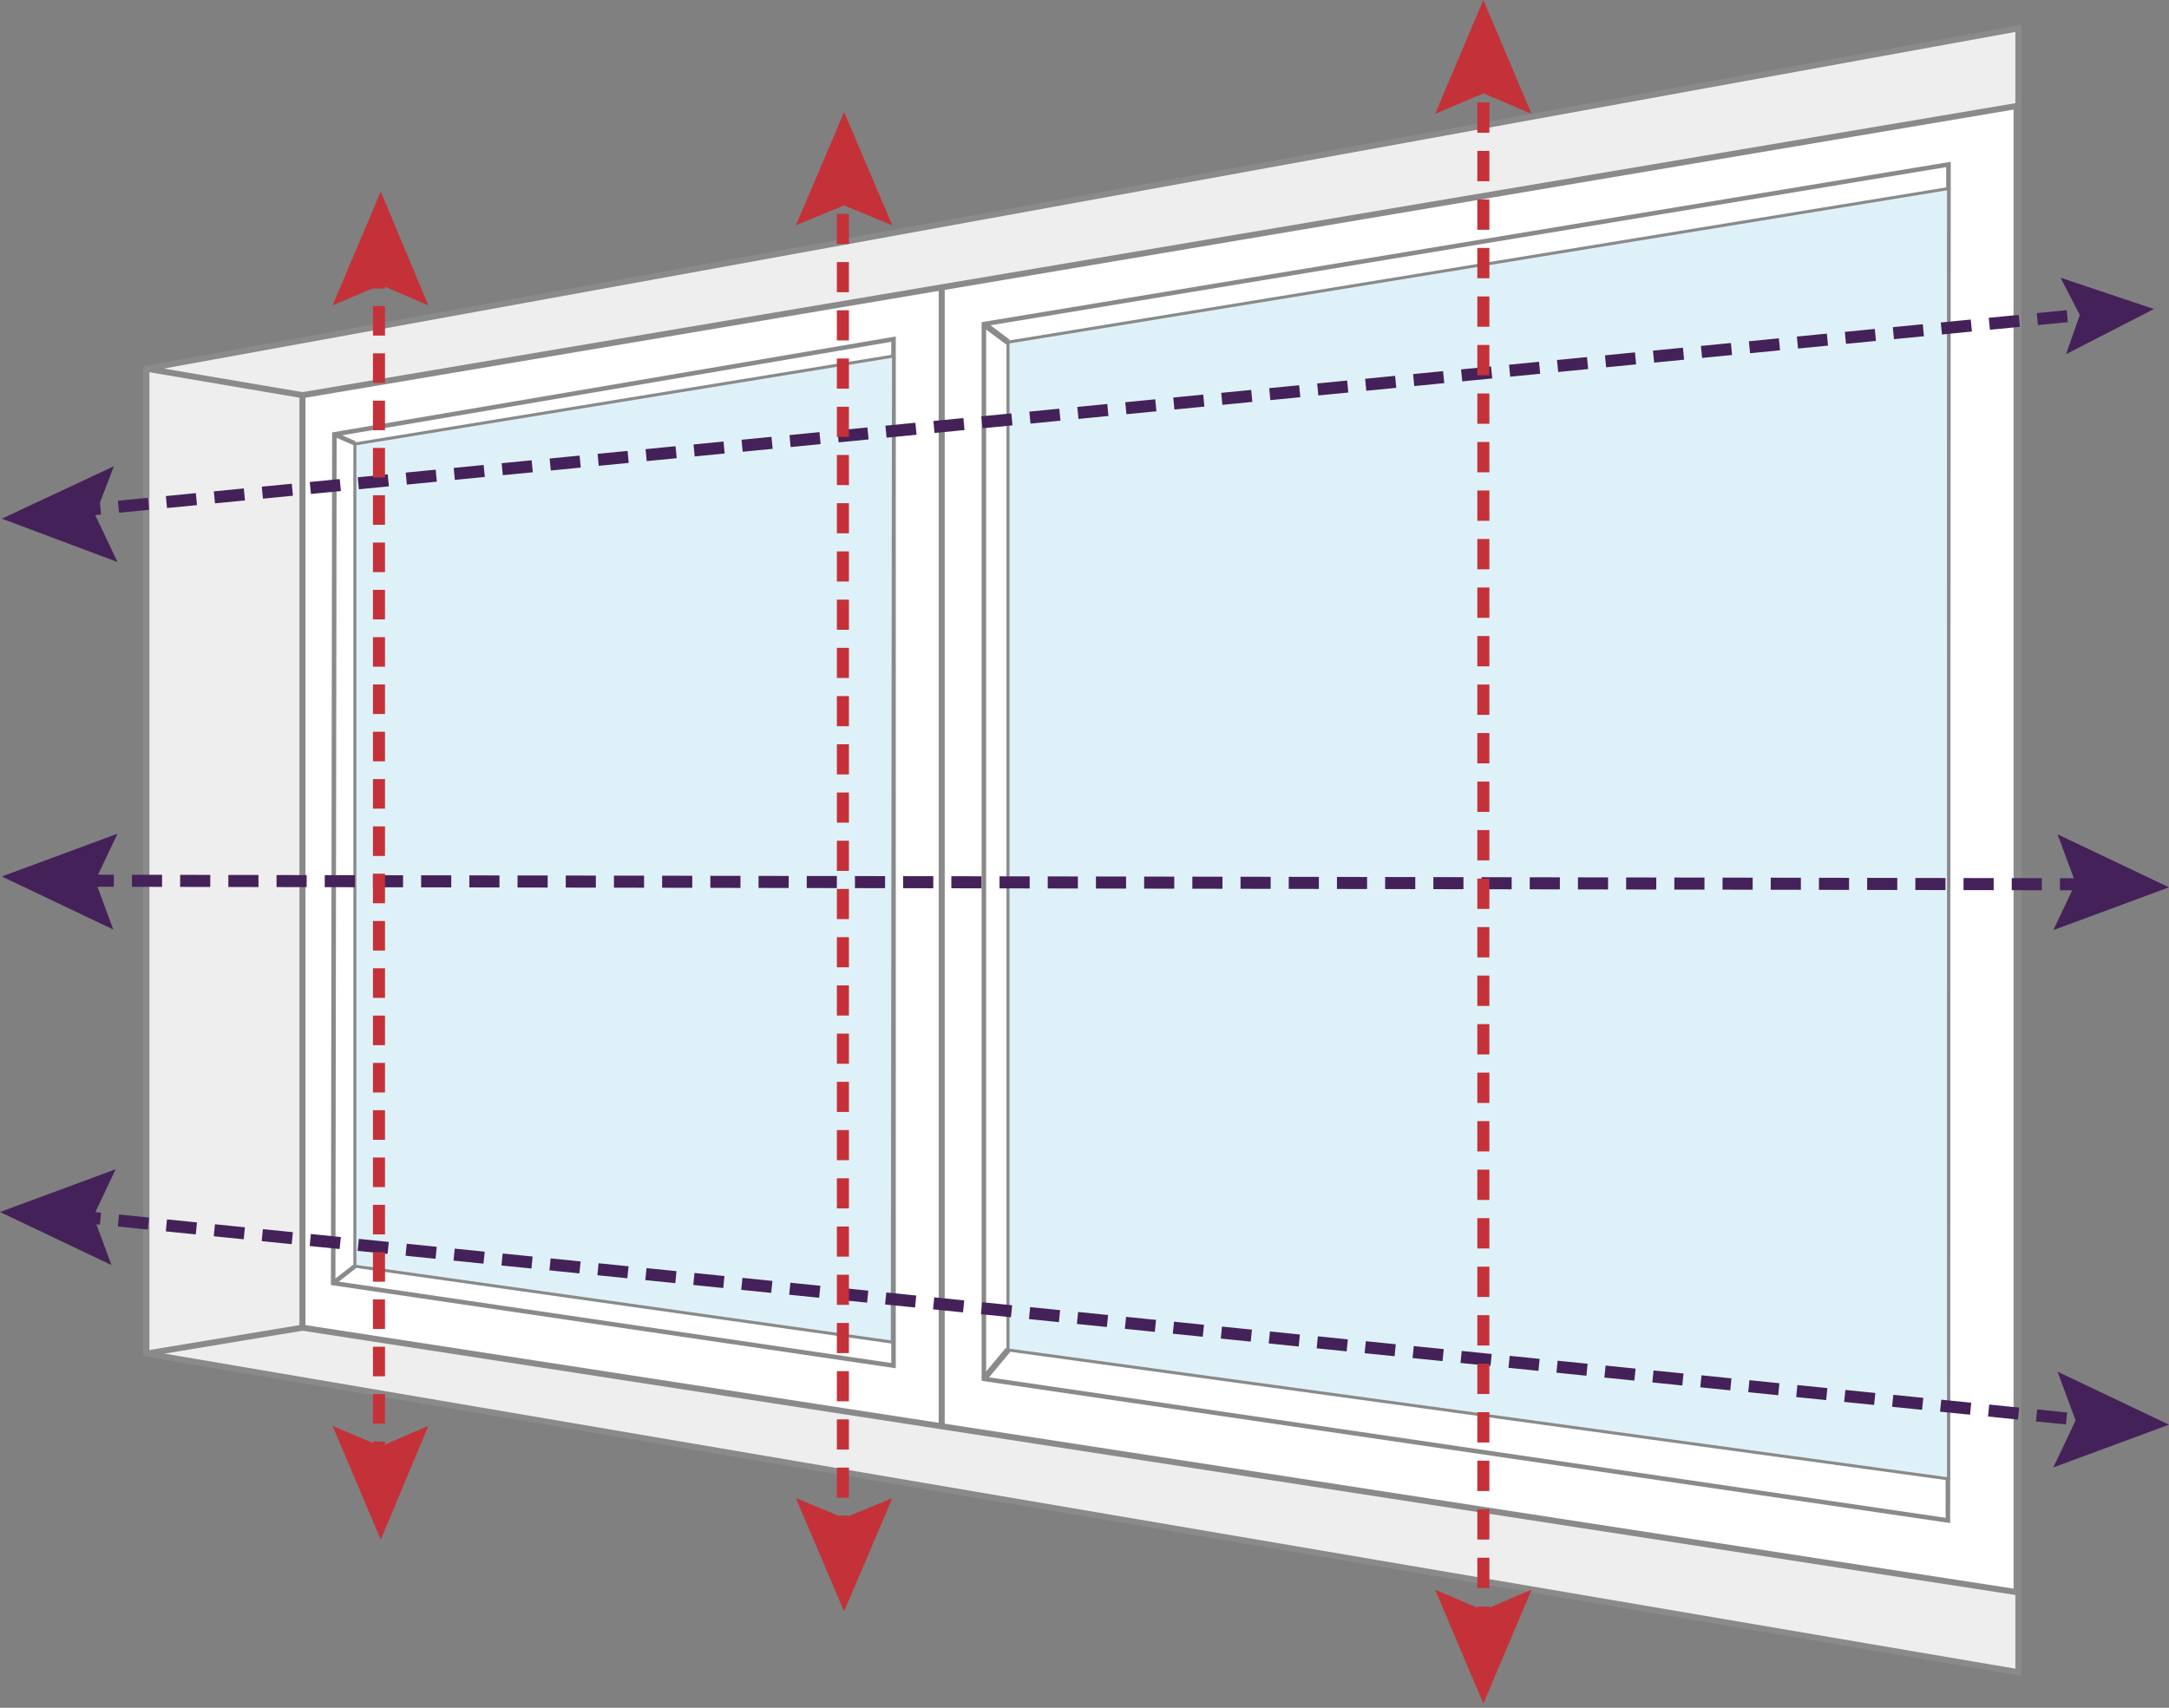 <svg id="Layer_1" xmlns="http://www.w3.org/2000/svg" viewBox="0 0 360 283.5"><rect x="0" y="0" width="360" height="283.5" fill="#808080" stroke="none"/><style>.st1{fill:#fff;stroke:#8a8a8a;stroke-miterlimit:10}.st2{stroke-width:.75}.st2,.st3,.st5{fill:none;stroke:#8a8a8a;stroke-miterlimit:10}.st5{fill:#dff1f8;stroke-width:.5}.st6{fill:#452159}.st7{fill:#c53138}.st8,.st9{fill:none;stroke-width:2;stroke-miterlimit:10}.st8{stroke-dasharray:5,3;stroke:#452159}.st9{stroke:#c53138}</style><path fill="#efeeee" stroke="#8a8a8a" stroke-miterlimit="10" d="M24.3 61.2v163.5L335 277.6V4.7z"/><path class="st1" d="M50.2 65.6v154.8l284.5 43.9V17.6z"/><path class="st2" d="M55.5 72.1L55.3 213l93 13.7V56.3z"/><path class="st3" d="M24.3 61.2l25.9 4.4M50.2 220.4l-25.9 4.3M156.3 47.5v188.9"/><path class="st5" d="M58.9 73.7v136.5l89.2 12.6.2-163.7z"/><path class="st2" d="M58.9 210.2l-3.6 2.8M58.9 73.6l-3.4-1.5M163.3 53.8v175.1l160 23.5.1-225.1z"/><path class="st5" d="M167.3 56.8v167.3l156.1 21.4V31.3z"/><path class="st1" d="M167.3 224.1l-4 4.8M163.3 53.8l4 3"/><path class="st6" d="M342.9 58.8l2.3-6.5-3.2-6.2 15.5 5.2z"/><path class="st7" d="M254.2 18.9l-8-3.4-8 3.4 8-18.9zM238.2 263.9l8 3.4 8-3.4-8 18.9z"/><path class="st6" d="M340.8 243.6l3.7-7.8-3-8.1 18.5 8.8zM340.8 154.4l3.7-7.8-3-8.1 18.5 8.8zM18.9 77.4l-3.1 8.1 3.7 7.8L.3 86.1zM19.5 138.4l-3.7 7.8 3 8.1-18.5-8.8zM19.2 194.1l-3.7 7.8 3 8.1L0 201.2z"/><path class="st7" d="M148.1 37.4l-8-3.3-8 3.3 8-18.8zM132.1 248.7l8 3.3 8-3.3-8 18.8zM71.1 50.7l-7.9-3.4-8 3.4 8-18.9zM55.2 236.7l8 3.4 7.9-3.4-7.9 18.9z"/><path class="st8" d="M11.7 84.9l337.4-33M13.9 146.2l334.6.6M11.7 201.8L348.2 236"/><path class="st9" d="M62.9 45.4v2.5"/><path fill="none" stroke="#c53138" stroke-width="2" stroke-miterlimit="10" stroke-dasharray="4.908,2.945" d="M62.9 50.8v187"/><path class="st9" d="M62.9 239.3v2.5"/><g><path class="st9" d="M139.9 30v2.5"/><path fill="none" stroke="#c53138" stroke-width="2" stroke-miterlimit="10" stroke-dasharray="5.003,3.002" d="M139.9 35.5v214.6"/><path class="st9" d="M139.9 251.6v2.5"/></g><g><path class="st9" d="M246.2 11.5V14"/><path fill="none" stroke="#c53138" stroke-width="2" stroke-miterlimit="10" stroke-dasharray="5.033,3.02" d="M246.2 17v248.1"/><path class="st9" d="M246.2 266.7v2.5"/></g></svg>